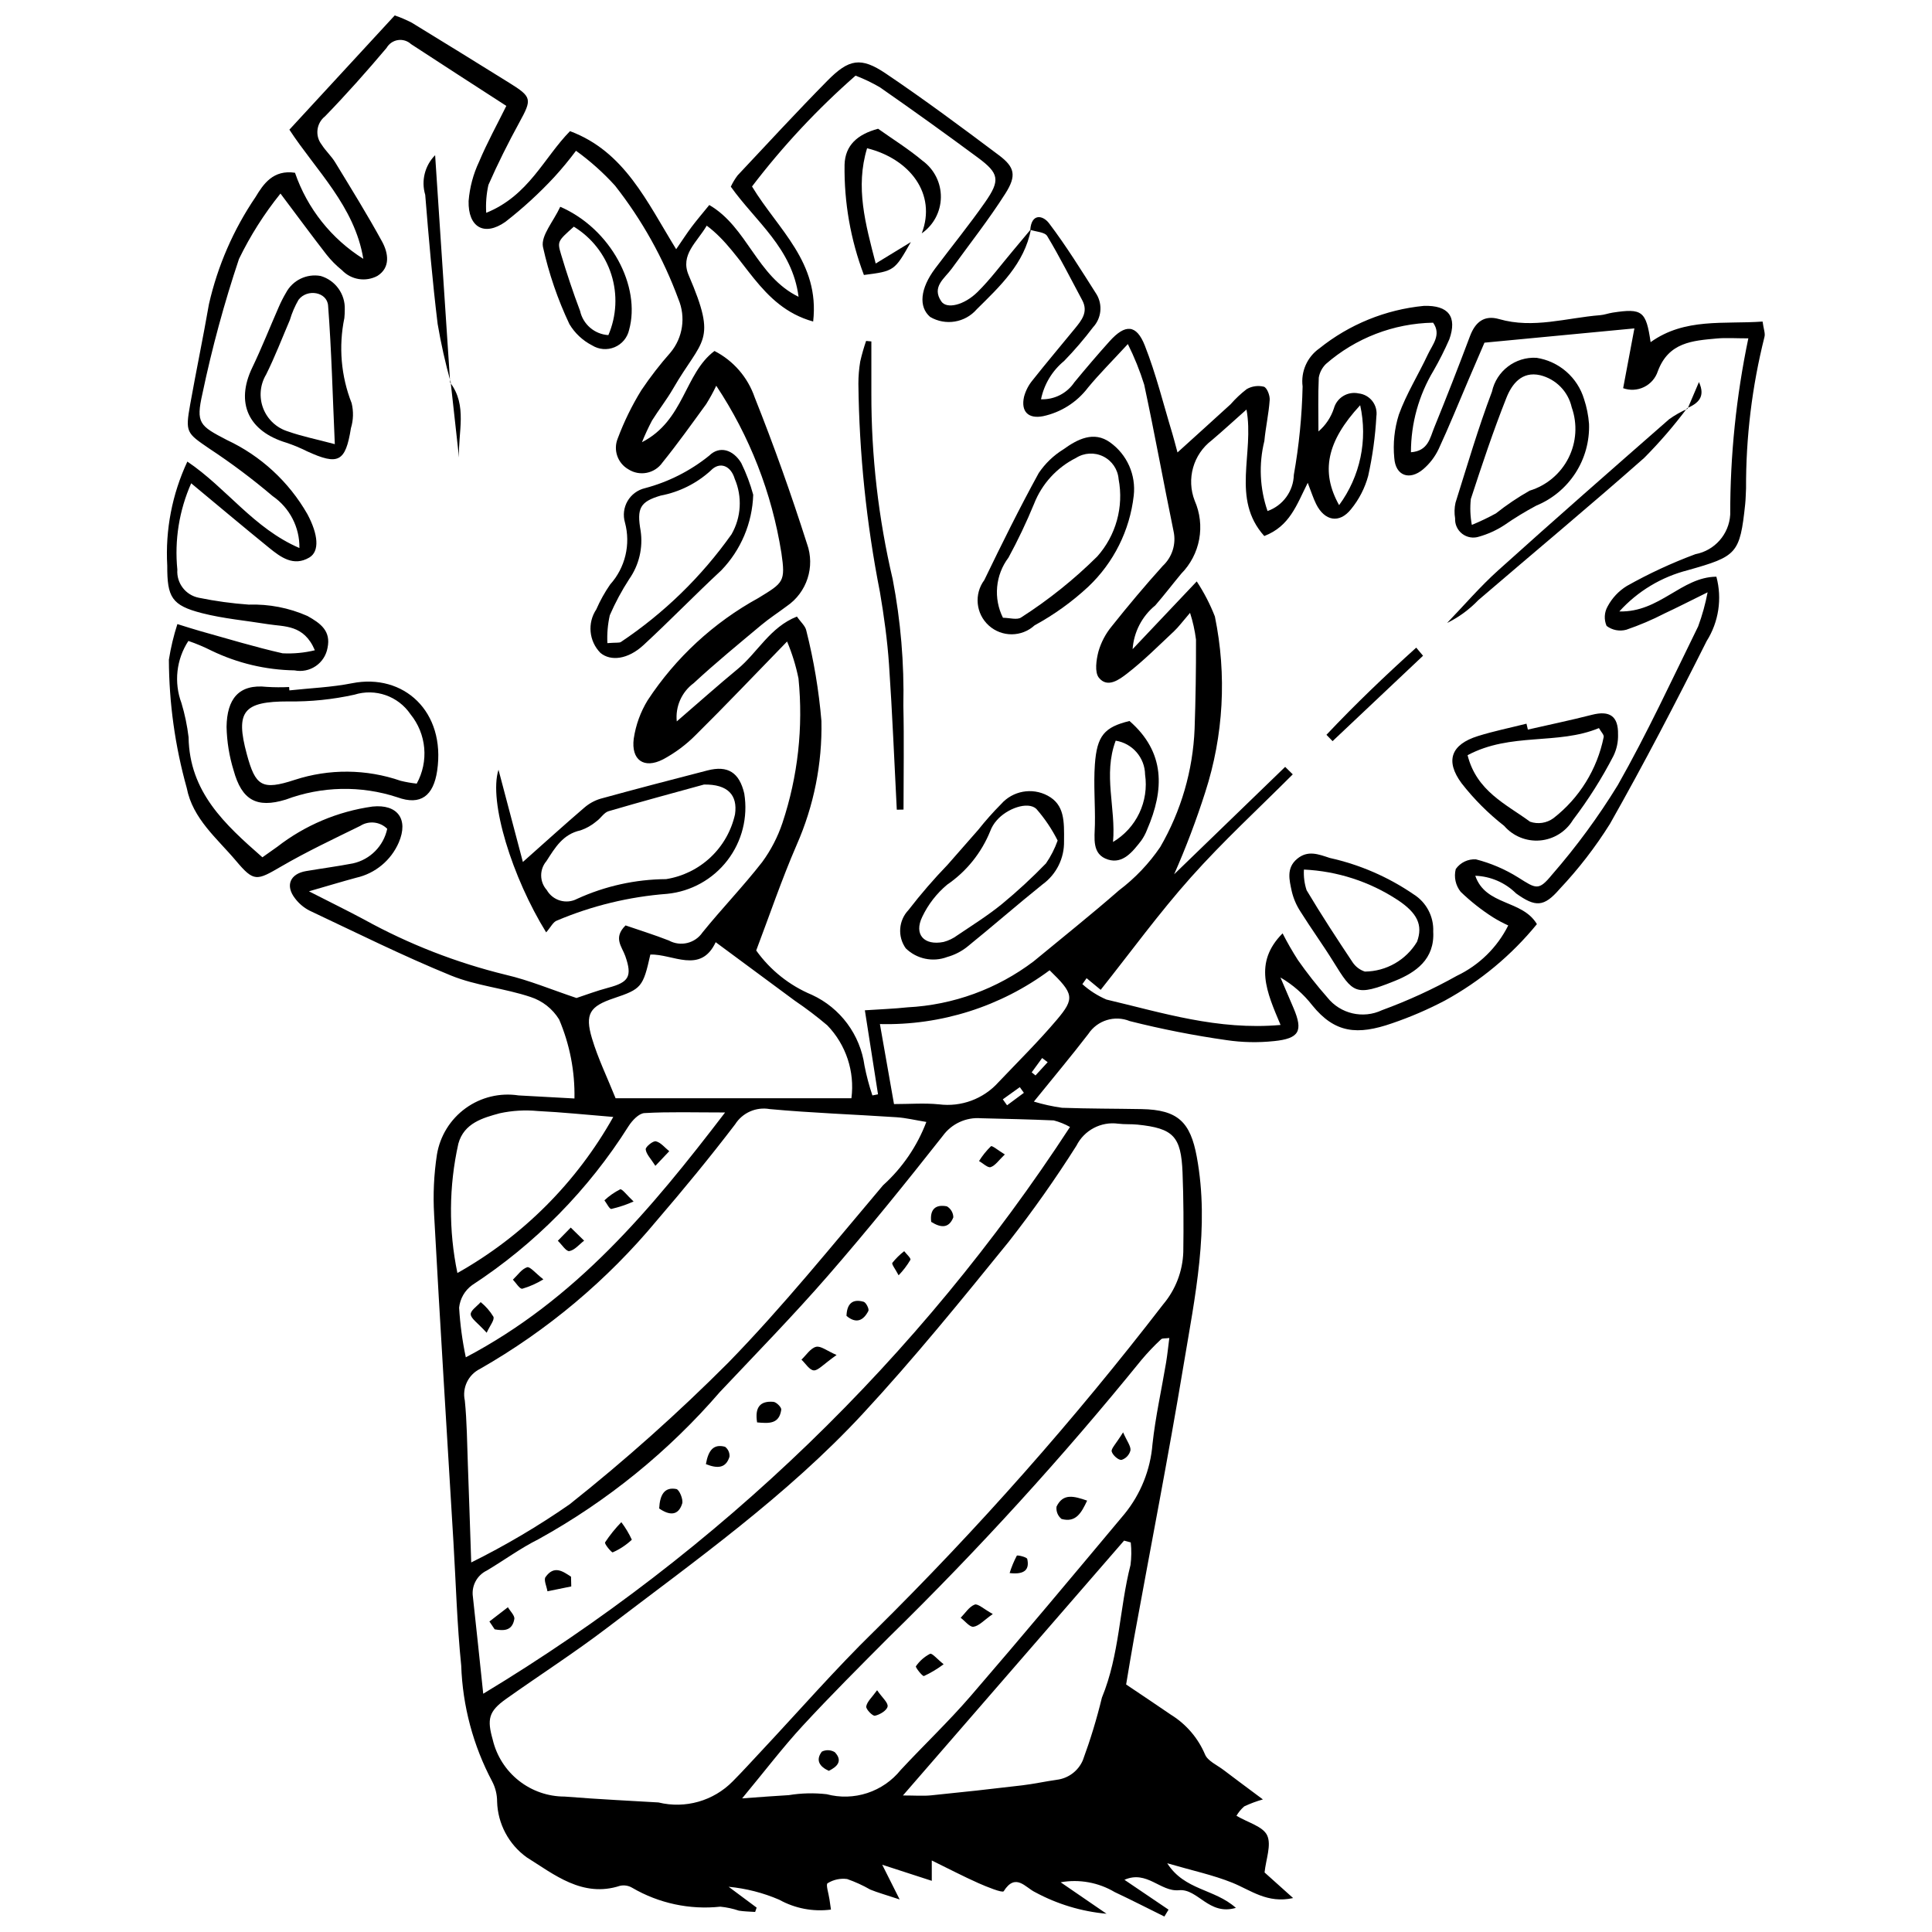 <?xml version="1.0" encoding="UTF-8"?>
<!-- Uploaded to: SVG Repo, www.svgrepo.com, Generator: SVG Repo Mixer Tools -->
<svg width="800px" height="800px" version="1.1" viewBox="144 144 512 512" xmlns="http://www.w3.org/2000/svg">
 <defs>
  <clipPath id="a">
   <path d="m188 148.09h424v503.81h-424z"/>
  </clipPath>
 </defs>
 <g clip-path="url(#a)">
  <path d="m417.03 204.91c0.332-4.453 3.352-3.894 4.988-1.73 4.555 6.019 8.547 12.473 12.605 18.855v-0.004c1.641 2.789 1.254 6.328-0.953 8.695-2.371 3.133-4.93 6.117-7.668 8.934-3.144 2.582-5.305 6.164-6.121 10.148 3.527 0.133 6.867-1.566 8.836-4.496 3.043-3.68 6.137-7.324 9.328-10.871 4.148-4.609 7.113-4.531 9.344 1.133 2.973 7.539 4.91 15.488 7.277 23.266 0.395 1.301 0.719 2.621 1.383 5.062 5.117-4.641 9.609-8.684 14.066-12.762 1.293-1.484 2.731-2.836 4.289-4.031 1.375-0.785 3-1.008 4.535-0.629 0.836 0.27 1.625 2.316 1.543 3.504-0.25 3.641-1.07 7.242-1.414 10.883v-0.004c-1.516 6.141-1.223 12.59 0.844 18.566 4.09-1.445 6.859-5.266 6.969-9.598 1.375-7.734 2.152-15.562 2.324-23.418-0.508-3.922 1.199-7.801 4.434-10.078 7.938-6.375 17.562-10.297 27.699-11.277 6.523-0.195 8.883 2.84 6.746 8.875h-0.004c-1.234 2.828-2.625 5.586-4.16 8.262-3.934 6.539-6.008 14.023-6.004 21.652 4.551-0.324 5.047-3.781 6.125-6.43 3.285-8.066 6.457-16.176 9.52-24.332 1.406-3.734 3.758-5.664 7.727-4.523 9.059 2.606 17.852-0.332 26.75-1.035 1.113-0.086 2.195-0.504 3.305-0.676 7.875-1.215 8.895-0.418 10.086 7.824 9.07-6.5 19.41-4.723 29.676-5.461 0.258 1.984 0.777 3.18 0.484 4.117h0.004c-3.293 13.113-4.926 26.586-4.871 40.105-0.078 1.406-0.086 2.816-0.234 4.215-1.395 13.105-2.176 13.785-15.195 17.453v0.004c-6.996 1.773-13.312 5.578-18.152 10.93 10.719 0.285 16.445-9.137 25.719-9.207 1.559 5.797 0.625 11.984-2.582 17.066-8.184 16.312-16.617 32.52-25.605 48.402h0.004c-3.879 6.199-8.359 12-13.379 17.32-4.152 4.797-6.379 4.824-11.523 1.145h0.004c-2.887-2.863-6.75-4.535-10.812-4.68 2.734 7.996 12.465 6.289 16.328 12.82h0.004c-6.75 8.262-15.031 15.141-24.391 20.258-4.484 2.359-9.145 4.367-13.941 6.004-9.27 3.231-15.211 2.629-21.176-4.715-2.32-2.992-5.191-5.508-8.461-7.41 1.164 2.715 2.336 5.422 3.484 8.141 2.559 6.043 1.547 8.047-5.227 8.73l-0.004-0.004c-4.18 0.441-8.398 0.352-12.555-0.266-8.625-1.227-17.176-2.91-25.621-5.039-4.004-1.633-8.605-0.207-10.984 3.402-4.406 5.738-9.059 11.285-14.434 17.93 2.438 0.742 4.93 1.289 7.453 1.641 7.035 0.25 14.078 0.219 21.117 0.348 9.621 0.18 12.906 3.449 14.602 12.641 3.461 18.773-0.477 37.031-3.516 55.297-4.012 24.121-8.711 48.129-13.098 72.188-0.75 4.117-1.41 8.25-2.109 12.359 4.234 2.852 8.141 5.445 12.004 8.102l0.004-0.004c3.957 2.481 7.059 6.117 8.887 10.414 0.711 1.77 3.223 2.84 4.957 4.168 2.652 2.027 5.344 4.004 10.398 7.781l0.004-0.004c-1.707 0.477-3.367 1.098-4.965 1.852-0.816 0.711-1.508 1.551-2.051 2.484 3.043 1.805 7.027 2.82 8.133 5.188 1.188 2.543-0.328 6.348-0.684 9.832l7.566 6.785c-6.852 1.527-11.234-2.109-16.164-4.086-5.082-2.039-10.523-3.191-17.195-5.137 4.586 7.215 12.523 6.734 18.191 11.824-7.191 2.117-10.066-5.156-15.086-4.68-4.922 0.469-8.469-5.383-14.449-2.762l11.688 7.914-1.102 1.82c-4.391-2.168-8.75-4.402-13.176-6.484-4.305-2.551-9.387-3.473-14.312-2.59 4.508 3.09 8.332 5.715 12.16 8.34-6.637-0.602-13.078-2.547-18.938-5.719-2.551-1.215-5.168-5.242-8.32-0.246-0.32 0.508-4.465-1.16-6.688-2.148-3.988-1.773-7.863-3.801-12.367-6.004v5.391c-4.301-1.395-8.359-2.711-13.133-4.262 1.488 2.961 2.586 5.152 4.617 9.199-3.867-1.285-5.883-1.836-7.805-2.625h0.004c-1.949-1.117-3.996-2.051-6.117-2.789-1.805-0.238-3.637 0.156-5.184 1.121-0.512 0.312 0.297 2.773 0.504 4.254 0.105 0.754 0.219 1.508 0.395 2.727l0.004-0.004c-4.734 0.621-9.539-0.297-13.711-2.613-4.262-1.836-8.789-2.992-13.41-3.43l7.422 5.523-0.398 1.145c-1.441-0.105-2.902-0.113-4.324-0.344v-0.004c-1.586-0.531-3.231-0.883-4.898-1.047-8.117 0.867-16.301-0.887-23.352-5.004-0.973-0.582-2.133-0.77-3.242-0.527-9.957 3.246-17.52-3.066-24.703-7.531h0.004c-4.785-3.43-7.695-8.895-7.867-14.777 0.004-1.871-0.449-3.715-1.32-5.375-5.023-9.473-7.824-19.961-8.191-30.68-1.109-10.879-1.406-21.844-2.062-32.77-1.73-28.91-3.547-57.812-5.121-86.73l0.004 0.004c-0.312-5.316-0.062-10.652 0.742-15.922 0.816-4.934 3.547-9.348 7.598-12.281 4.051-2.938 9.094-4.156 14.039-3.398 4.699 0.238 9.398 0.516 14.809 0.812 0.141-7.191-1.246-14.332-4.066-20.949-1.734-2.812-4.406-4.922-7.551-5.945-6.902-2.32-14.426-2.965-21.121-5.699-12.711-5.191-25.039-11.332-37.473-17.195-1.504-0.773-2.809-1.875-3.828-3.223-2.656-3.402-1.336-6.535 2.926-7.254 4.137-0.699 8.301-1.25 12.422-2.039 4.559-1.012 8.102-4.598 9.07-9.164-1.914-1.906-4.894-2.223-7.164-0.766-7.039 3.457-14.152 6.805-20.922 10.742-6.488 3.773-7.211 4.191-11.969-1.469-5.016-5.961-11.484-11.129-13.074-19.32-3.094-11.07-4.688-22.504-4.734-34 0.504-3.199 1.258-6.356 2.254-9.441 2.469 0.758 4.227 1.344 6.008 1.84 7.285 2.027 14.527 4.25 21.895 5.91l-0.004-0.004c2.867 0.141 5.742-0.129 8.531-0.805-2.91-6.887-8.074-6.199-12.52-6.926-5.793-0.941-11.699-1.457-17.363-2.902-8.086-2.062-9.262-4.242-9.234-12.578-0.535-9.5 1.297-18.98 5.328-27.598 10.41 7.019 17.562 17.688 29.695 22.906l0.004-0.004c0.082-5.484-2.582-10.648-7.102-13.762-5.34-4.535-10.953-8.742-16.805-12.598-6.031-4.125-6.367-4.273-5.039-11.719 1.582-8.855 3.422-17.664 4.965-26.527 2.309-10.16 6.504-19.801 12.363-28.418 2.051-3.406 4.652-7.289 10.449-6.418h-0.004c3.25 9.449 9.637 17.5 18.105 22.809-2.289-13.953-12.59-23.492-19.59-34.23 9.566-10.375 18.617-20.191 27.914-30.273 1.547 0.527 3.055 1.168 4.508 1.918 8.633 5.258 17.219 10.594 25.809 15.922 6.078 3.773 6.09 4.34 2.715 10.504-2.953 5.398-5.719 10.922-8.195 16.555h-0.004c-0.543 2.434-0.738 4.93-0.586 7.414 11.301-4.582 15.27-14.594 22.207-21.648 14.48 5.414 20.34 18.66 28.133 31.289 1.68-2.441 2.824-4.219 4.086-5.902 1.328-1.766 2.769-3.445 4.688-5.812 10.137 5.887 12.543 18.91 23.66 24.324-1.633-12.867-11.422-19.973-17.961-29.191l0.008 0.004c0.492-1.051 1.09-2.047 1.789-2.977 7.887-8.402 15.707-16.879 23.793-25.086 5.723-5.809 8.883-6.375 15.492-1.918 10.215 6.887 20.121 14.254 29.977 21.652 4.207 3.16 4.731 5.394 1.703 10.16-4.363 6.867-9.422 13.289-14.203 19.891-1.895 2.613-5.414 4.82-2.758 8.699 1.414 2.062 6.008 1.039 9.625-2.539 3.379-3.344 6.238-7.219 9.316-10.867 1.609-1.91 3.207-3.832 4.805-5.746-1.723 9.145-8.25 15.168-14.375 21.234h0.004c-3.09 3.559-8.281 4.41-12.344 2.019-3.121-2.688-2.644-7.547 1.34-12.852 4.391-5.844 9.016-11.523 13.199-17.508 4.106-5.871 3.766-7.676-1.91-11.875-8.535-6.316-17.16-12.508-25.875-18.574v-0.004c-2.082-1.223-4.262-2.273-6.519-3.133-10.102 8.855-19.293 18.695-27.438 29.375 6.945 11.473 17.992 20.059 16.203 35.789-14.289-3.965-18.117-17.934-28.207-25.406-2.602 4.453-7.109 7.711-4.777 13.145 7.688 17.914 3.621 16.625-4.144 30.066-1.684 2.914-3.785 5.578-5.574 8.434-0.984 1.871-1.871 3.785-2.664 5.742 11.254-5.769 11.223-18.195 19.215-24.172h0.004c5.008 2.566 8.824 6.969 10.652 12.293 5.086 12.758 9.699 25.73 13.867 38.816l0.004-0.004c2.184 6.094-0.031 12.898-5.387 16.535-2.25 1.688-4.625 3.223-6.777 5.023-6.031 5.043-12.117 10.035-17.883 15.375l0.004-0.004c-3.18 2.348-4.883 6.199-4.477 10.129 5.949-5.129 10.957-9.602 16.133-13.871 5.289-4.367 8.562-11.098 15.707-13.91 1.023 1.48 2.254 2.504 2.488 3.723 1.988 7.863 3.328 15.875 4.008 23.957 0.234 11.293-2.008 22.504-6.566 32.84-4.008 9.246-7.246 18.824-10.719 27.973 3.731 5.219 8.844 9.289 14.766 11.754 7.547 3.484 12.801 10.57 13.941 18.805 0.523 2.66 1.219 5.281 2.086 7.852l1.488-0.297-3.484-22.266c4.219-0.285 7.769-0.402 11.293-0.785 12.117-0.617 23.77-4.863 33.438-12.191 7.566-6.258 15.258-12.375 22.645-18.836h0.004c4.231-3.199 7.914-7.07 10.898-11.457 5.535-9.543 8.66-20.293 9.105-31.316 0.273-7.875 0.395-15.754 0.371-23.641-0.305-2.41-0.832-4.789-1.578-7.102-2.086 2.422-3.055 3.762-4.238 4.871-4.09 3.828-8.059 7.832-12.48 11.242-1.984 1.531-5.164 3.934-7.445 1.074-1.164-1.457-0.691-4.715-0.113-6.938v-0.004c0.699-2.418 1.879-4.672 3.473-6.617 4.367-5.484 8.879-10.863 13.574-16.07 2.496-2.332 3.59-5.801 2.867-9.141-2.668-12.941-5.012-25.949-7.785-38.867h0.004c-1.156-3.703-2.606-7.309-4.34-10.781-4.246 4.609-7.602 7.949-10.598 11.586h0.004c-2.926 3.84-7.125 6.508-11.844 7.523-3.922 0.789-5.965-1.203-5.07-5.156 0.434-1.609 1.211-3.109 2.281-4.391 3.644-4.609 7.449-9.094 11.168-13.645 1.801-2.207 3.648-4.422 1.957-7.562-3.059-5.68-5.945-11.461-9.27-16.98-0.641-1.066-2.945-1.125-4.484-1.648zm-198.7-9.613v-0.004c-4.309 5.344-7.996 11.156-10.996 17.332-3.914 11.688-7.148 23.594-9.68 35.66-1.785 7.887-0.77 8.551 6.484 12.32 8.965 4.191 16.414 11.059 21.328 19.652 2.863 5.356 3.293 9.855 0.492 11.5-4.176 2.449-7.562-0.082-10.66-2.598-6.871-5.582-13.645-11.285-20.629-17.082h-0.004c-3.184 7.184-4.445 15.07-3.668 22.887-0.254 3.555 2.172 6.742 5.664 7.441 4.379 0.898 8.809 1.508 13.266 1.824 5.348-0.176 10.668 0.852 15.562 3.016 3.453 1.938 6.262 3.957 5.312 8.445-0.348 1.965-1.473 3.707-3.125 4.832-1.652 1.125-3.688 1.531-5.644 1.133-7.613-0.125-15.105-1.906-21.965-5.215-1.988-1-4.039-1.863-6.144-2.586-3.195 4.887-3.875 11-1.832 16.469 0.887 2.945 1.516 5.965 1.883 9.023 0.219 14.57 9.609 23.117 19.566 31.848 1.664-1.18 2.777-1.965 3.891-2.754h0.004c7.348-5.723 16.07-9.41 25.293-10.699 6.648-0.676 9.586 3.383 6.957 9.512-2.047 4.742-6.234 8.219-11.273 9.352-3.672 0.992-7.312 2.094-12.539 3.602 5.934 3.027 10.336 5.184 14.656 7.496v0.004c11.82 6.516 24.453 11.438 37.57 14.637 6.144 1.43 12.039 3.918 18.68 6.137 2.156-0.707 5.277-1.891 8.484-2.742 5.383-1.43 6.336-2.988 4.445-8.375-0.879-2.504-3.281-4.832 0.074-8.117 3.641 1.254 7.613 2.488 11.48 4 3.07 1.688 6.926 0.766 8.902-2.133 5.121-6.336 10.812-12.219 15.812-18.641 2.324-3.168 4.141-6.68 5.387-10.406 4.094-12.312 5.539-25.355 4.246-38.266-0.68-3.359-1.691-6.641-3.023-9.797-8.84 9.09-16.383 17.035-24.168 24.734-2.562 2.594-5.5 4.789-8.715 6.508-5.039 2.586-8.492 0.184-7.75-5.527l0.004-0.004c0.535-3.586 1.781-7.027 3.672-10.121 7.422-11.305 17.5-20.617 29.359-27.121 6.648-4.07 7.215-4.266 6.086-11.984h-0.004c-2.508-15.82-8.395-30.918-17.254-44.262-0.797 1.676-1.691 3.301-2.676 4.875-3.785 5.203-7.527 10.453-11.566 15.457v-0.004c-2.039 2.953-6.051 3.75-9.066 1.805-2.848-1.637-4.043-5.133-2.797-8.172 1.668-4.449 3.758-8.727 6.25-12.77 2.356-3.504 4.941-6.844 7.738-10.004 3.277-3.949 4.082-9.395 2.094-14.125-3.992-10.844-9.656-20.992-16.789-30.078-3.117-3.441-6.59-6.543-10.355-9.254-1.809 2.422-3.734 4.75-5.773 6.981-3.984 4.289-8.312 8.254-12.938 11.852-5.602 3.945-9.926 1.434-9.75-5.527v0.004c0.289-3.609 1.23-7.137 2.777-10.406 2.133-5.07 4.805-9.918 7.219-14.797-8.859-5.734-17.094-11.027-25.281-16.391l0.004-0.004c-0.941-0.855-2.219-1.238-3.477-1.039-1.254 0.203-2.352 0.961-2.981 2.066-5.246 6.219-10.66 12.312-16.324 18.148v-0.004c-2.301 1.832-2.695 5.176-0.879 7.492 1.047 1.656 2.566 3.019 3.582 4.691 4.231 6.945 8.523 13.863 12.426 20.996 1.656 3.027 2.289 6.875-1.23 9.098-3.109 1.668-6.953 1.055-9.387-1.504-1.531-1.23-2.918-2.629-4.133-4.172-3.773-4.859-7.418-9.816-12.176-16.148zm266.25 151.93 2.016 1.984c-9.035 9.062-18.492 17.75-26.992 27.289-8.469 9.5-15.988 19.852-23.91 29.816l-3.734-3.086-1.125 1.582 0.004-0.004c1.887 1.699 4.043 3.078 6.379 4.082 14.805 3.484 29.496 8.207 46.145 6.734-3.656-8.711-7.238-16.453 0.539-24.277 1.234 2.426 2.59 4.785 4.062 7.078 2.41 3.438 5.008 6.742 7.785 9.895 3.457 4.367 9.477 5.769 14.512 3.379 6.844-2.504 13.477-5.547 19.836-9.109 5.891-2.809 10.68-7.5 13.602-13.34-1.391-0.629-2.738-1.348-4.035-2.152-3.07-1.957-5.934-4.219-8.555-6.746-1.367-1.695-1.855-3.934-1.316-6.047 1.215-1.727 3.238-2.699 5.348-2.57 3.953 1.012 7.723 2.629 11.18 4.789 4.789 3.016 5.418 3.648 9.035-0.793l0.004 0.004c6.434-7.398 12.246-15.316 17.371-23.672 7.762-13.66 14.379-27.98 21.316-42.102h-0.004c1.078-2.926 1.91-5.934 2.492-8.996-4.938 2.434-8.168 4.094-11.461 5.625v0.004c-3.25 1.672-6.621 3.106-10.082 4.289-1.805 0.492-3.734 0.121-5.227-1.012-0.727-1.676-0.625-3.594 0.281-5.18 1.184-2.219 2.934-4.082 5.078-5.398 5.828-3.285 11.91-6.106 18.18-8.434 5.109-0.961 8.91-5.277 9.223-10.465-0.02-15.703 1.59-31.363 4.801-46.73-3.43 0-5.902-0.188-8.34 0.035-6.445 0.586-12.805 0.984-15.656 8.707-0.605 1.824-1.922 3.324-3.648 4.164-1.73 0.844-3.723 0.949-5.531 0.301 1.02-5.43 1.969-10.473 2.981-15.844-13.902 1.324-26.617 2.531-39.734 3.781-1.277 2.973-2.727 6.328-4.164 9.688-2.648 6.191-5.168 12.445-8 18.551h-0.004c-0.969 2.035-2.356 3.84-4.07 5.301-3.621 3.066-7.332 1.742-7.656-2.953h-0.004c-0.379-3.887 0.035-7.812 1.215-11.535 1.992-5.508 5.176-10.578 7.672-15.914 1.23-2.633 3.664-5.231 1.402-8.434h0.004c-10.469 0.188-20.535 4.066-28.422 10.953-0.984 0.973-1.641 2.227-1.879 3.59-0.219 4.75-0.09 9.52-0.09 14.277v0.004c1.895-1.617 3.305-3.723 4.086-6.086 0.781-2.871 3.676-4.625 6.582-3.992 1.441 0.164 2.754 0.906 3.637 2.055 0.883 1.152 1.258 2.609 1.047 4.043-0.293 5.301-1.02 10.566-2.168 15.746-0.875 3.242-2.43 6.262-4.562 8.855-3.082 3.863-6.996 3.113-9.23-1.371-0.766-1.535-1.277-3.199-2.231-5.637-2.981 5.938-4.754 11.48-11.516 14.102-8.867-9.875-2.574-21.895-4.715-33.52-3.43 3.043-6.258 5.652-9.195 8.137h0.004c-4.93 3.727-6.777 10.277-4.527 16.035 1.406 3.207 1.816 6.766 1.184 10.207-0.637 3.445-2.289 6.621-4.75 9.117-2.316 2.789-4.519 5.68-6.894 8.418v-0.004c-3.512 2.871-5.684 7.062-5.996 11.586 5.316-5.617 10.637-11.234 16.992-17.949 1.926 2.922 3.539 6.039 4.809 9.297 3.191 15.492 2.305 31.551-2.566 46.598-2.356 7.379-5.102 14.629-8.227 21.715 10.289-9.957 19.855-19.207 29.418-28.461zm-166.08 274.44c7.094 1.738 14.574-0.391 19.691-5.602 2.582-2.594 5.031-5.312 7.535-7.981 9.992-10.656 19.605-21.703 30.047-31.902l0.004 0.004c27.41-27.086 52.957-55.988 76.473-86.516 3.289-3.894 5.172-8.785 5.336-13.883 0.102-7.008 0.074-14.027-0.199-21.031-0.379-9.656-2.453-11.746-11.953-12.723-1.676-0.172-3.391-0.031-5.059-0.242v0.004c-4.574-0.645-9.047 1.707-11.113 5.836-5.551 8.773-11.539 17.262-17.938 25.438-12.551 15.477-25.141 30.988-38.676 45.594-20.125 21.715-44.281 38.84-67.719 56.703-8.691 6.625-17.918 12.543-26.832 18.879-4.641 3.297-5.055 5.383-3.504 10.836l-0.004-0.004c1.023 4.281 3.457 8.094 6.91 10.82 3.453 2.727 7.727 4.211 12.125 4.211 9.25 0.742 18.523 1.172 24.875 1.559zm-49.621-63.602c9.055-4.488 17.766-9.633 26.066-15.402 14.73-11.691 28.777-24.23 42.059-37.547 14.496-14.871 27.586-31.133 41.02-47.012h0.004c5.098-4.602 9.027-10.355 11.465-16.777-2.973-0.484-5.41-1.082-7.875-1.246-11.211-0.746-22.453-1.129-33.637-2.164-3.598-0.637-7.223 0.965-9.172 4.051-6.644 8.707-13.613 17.176-20.754 25.484-13.133 15.809-29 29.129-46.848 39.32-3.113 1.539-4.773 5.004-4.023 8.391 0.566 5.578 0.594 11.207 0.801 16.82 0.301 8.094 0.559 16.191 0.895 26.082zm158.68-115.41c-1.355-0.758-2.801-1.344-4.301-1.734-6.418-0.281-12.84-0.418-19.266-0.574-3.961-0.32-7.801 1.445-10.137 4.66-9.875 12.539-19.918 24.969-30.391 37.012-9.207 10.586-19.031 20.633-28.66 30.844h-0.004c-13.602 15.77-29.902 28.996-48.133 39.062-4.75 2.375-9.09 5.566-13.668 8.293h-0.004c-2.609 1.262-4.098 4.078-3.672 6.949 0.918 8.27 1.77 16.547 2.738 25.691 62.488-37.711 115.64-89.059 155.5-150.2zm26.324 55.926c-1.133 0.152-1.859 0.027-2.168 0.332v-0.004c-1.848 1.715-3.586 3.543-5.207 5.473-20.867 25.734-43.191 50.246-66.871 73.422-7.731 7.762-15.496 15.508-22.926 23.555-5.227 5.664-9.906 11.832-16.039 19.227 5.356-0.379 8.875-0.668 12.402-0.859v-0.004c3.309-0.539 6.676-0.617 10.008-0.238 3.539 0.938 7.277 0.832 10.758-0.309 3.481-1.141 6.559-3.266 8.859-6.121 6.113-6.582 12.66-12.781 18.523-19.574 13.77-15.957 27.285-32.133 40.809-48.297 4.281-5.266 6.856-11.711 7.391-18.473 0.781-7.238 2.394-14.387 3.598-21.582 0.355-2.121 0.566-4.262 0.863-6.547zm-84.25-63.535v-0.004c0.922-7.074-1.43-14.184-6.391-19.316-2.734-2.32-5.598-4.492-8.57-6.504-6.859-5.082-13.73-10.148-21.008-15.531-4.004 8.559-11.426 3.051-17.316 3.277-1.93 8.625-2.359 9.117-9.672 11.574-6.363 2.137-7.734 4.152-5.793 10.648 1.578 5.277 4.023 10.297 6.254 15.852zm13.66 184.77c3.188 0 5.34 0.18 7.449-0.031 8.078-0.809 16.148-1.695 24.211-2.66 3.047-0.363 6.059-1.035 9.102-1.461l0.004-0.004c3.07-0.371 5.707-2.356 6.914-5.199 1.996-5.418 3.68-10.945 5.039-16.555 4.699-11.422 4.625-23.551 7.578-35.145h0.004c0.262-1.992 0.285-4.008 0.066-6.004l-1.77-0.477c-19.188 22.113-38.375 44.227-58.598 67.531zm-47.133-181c-8.223 0-14.82-0.215-21.387 0.164-1.48 0.086-3.246 1.969-4.195 3.461v-0.004c-10.629 16.863-24.77 31.234-41.457 42.129-1.945 1.41-3.199 3.582-3.449 5.973 0.262 4.426 0.852 8.828 1.773 13.164 29.125-15.328 48.969-39.055 68.715-64.891zm-70.941 42.547v-0.004c17.305-9.73 31.598-24.039 41.305-41.359-7.328-0.598-13.664-1.258-20.016-1.57h-0.004c-3.352-0.32-6.731-0.121-10.023 0.586-4.539 1.227-9.512 2.621-11.008 8.051-2.523 11.285-2.613 22.977-0.254 34.293zm115.7-44.773c4.191 0 8.078-0.316 11.891 0.07v-0.004c5.906 0.766 11.812-1.422 15.793-5.856 5.203-5.473 10.594-10.793 15.465-16.547 4.84-5.715 4.465-6.918-1.91-13.125h0.004c-12.984 9.637-28.812 14.656-44.977 14.258zm123.54-185.2c-8.883 9.59-10.516 17.66-5.582 26.473 5.598-7.602 7.633-17.258 5.582-26.473zm-89.121 182.22-1.078-1.508-4.504 3.231 1.129 1.578zm6.305-8.121-1.465-1.102-2.766 3.793 1.004 0.824z"/>
 </g>
 <path d="m288.74 391.09c-8.957-14.477-15.309-34.68-12.633-43.102 2.129 8.059 4.262 16.121 6.461 24.445 5.945-5.285 11.043-9.902 16.262-14.383v0.004c1.258-1.098 2.734-1.914 4.336-2.391 9.41-2.59 18.859-5.047 28.312-7.488 5.434-1.402 8.457 0.547 9.766 6.144h-0.004c1.016 6.266-0.605 12.672-4.481 17.703-3.871 5.027-9.648 8.234-15.965 8.855-10.047 0.762-19.902 3.152-29.184 7.074-1.031 0.352-1.684 1.797-2.871 3.137zm41.816-39.176c-7.676 2.117-16.512 4.484-25.285 7.066-1.215 0.359-2.051 1.867-3.188 2.66h0.004c-1.254 1.066-2.695 1.883-4.25 2.414-4.664 1.02-6.734 4.578-9.035 8.16-1.883 2.215-1.844 5.481 0.094 7.648 1.613 2.828 5.184 3.863 8.062 2.332 7.394-3.379 15.426-5.16 23.559-5.215 4.422-0.699 8.527-2.715 11.789-5.785 3.258-3.066 5.519-7.047 6.484-11.418 0.723-5.039-1.883-7.973-8.23-7.863z"/>
 <path d="m220.69 326.96c5.543-0.605 11.164-0.812 16.613-1.895 13.668-2.707 24.867 7.496 22.547 23.211-0.977 6.594-4.344 9.27-10.535 7.016-9.637-3.172-20.066-2.957-29.566 0.602-7.793 2.398-11.688 0.078-13.832-7.715-1.16-3.742-1.789-7.629-1.875-11.543 0.105-7.336 3.16-11.445 10.703-10.602h0.004c1.953 0.121 3.914 0.129 5.871 0.035zm33.742 24.707c1.586-2.879 2.281-6.164 1.988-9.441-0.293-3.273-1.559-6.387-3.633-8.938-3.266-4.824-9.309-6.934-14.867-5.191-5.746 1.273-11.621 1.875-17.504 1.789-11.871-0.004-14.102 2.582-11 14.012 2.273 8.383 3.953 9.645 12.684 6.773 9.137-2.981 18.996-2.891 28.078 0.25 1.402 0.344 2.82 0.594 4.254 0.746z"/>
 <path d="m343.61 275.12c-0.242 7.496-3.258 14.633-8.465 20.031-6.981 6.488-13.621 13.348-20.621 19.812-4.102 3.789-8.676 4.352-11.418 2.051v-0.004c-3.039-3.102-3.492-7.91-1.078-11.523 1.004-2.309 2.234-4.519 3.668-6.59 4.004-4.457 5.484-10.633 3.926-16.418-0.562-1.91-0.316-3.969 0.684-5.691 1.004-1.723 2.668-2.957 4.609-3.414 6.215-1.641 12.016-4.578 17.023-8.617 2.758-2.727 6.371-1.598 8.52 1.98l-0.004 0.004c1.316 2.688 2.371 5.492 3.156 8.379zm-38.645 39.316c2.492-0.188 3.172-0.035 3.578-0.301 11.434-7.644 21.371-17.32 29.32-28.543 2.578-4.492 2.891-9.934 0.848-14.695-1.031-3.523-3.988-4.676-6.352-2.195v0.004c-3.723 3.391-8.312 5.688-13.262 6.629-5.496 1.625-6.379 3.348-5.32 9.348v0.004c0.66 4.481-0.418 9.047-3.016 12.758-1.98 3.051-3.707 6.262-5.156 9.598-0.547 2.426-0.762 4.91-0.641 7.394z"/>
 <path d="m235.26 228.28c-1.562 7.547-0.891 15.387 1.926 22.562 0.531 2.184 0.469 4.469-0.184 6.617-1.441 8.988-3.34 9.938-11.637 6.137-1.754-0.875-3.566-1.633-5.426-2.258-10.16-3.035-13.566-10.598-9.098-19.898 2.531-5.269 4.68-10.723 7.031-16.078 0.555-1.289 1.191-2.543 1.906-3.75 1.762-3.344 5.492-5.156 9.211-4.473 3.898 1.152 6.527 4.801 6.379 8.863 0.004 0.762-0.035 1.52-0.109 2.277zm-2.531 33.426c-0.578-12.906-0.871-24.844-1.781-36.727-0.277-3.625-5.523-4.539-7.82-1.543l-0.004-0.004c-0.977 1.688-1.754 3.488-2.305 5.363-2.074 4.84-3.961 9.777-6.305 14.48h-0.004c-1.609 2.707-1.891 6.004-0.758 8.945 1.133 2.938 3.555 5.195 6.566 6.117 3.66 1.297 7.508 2.059 12.41 3.367z"/>
 <path d="m292.47 198.8c13.473 5.848 21.43 21.129 18.242 32.652-0.465 2.055-1.902 3.758-3.852 4.566s-4.168 0.625-5.957-0.496c-2.492-1.277-4.574-3.231-6.008-5.637-3.098-6.543-5.449-13.414-7.012-20.48-0.551-2.996 2.781-6.703 4.586-10.605zm3.598 5.269c-4.238 3.816-4.422 3.871-3.398 7.293 1.512 5.059 3.184 10.078 5.047 15.016h0.004c0.781 3.582 3.848 6.207 7.504 6.43 2.184-5.094 2.457-10.797 0.777-16.074-1.68-5.277-5.207-9.773-9.93-12.664z"/>
 <path d="m263.43 245.29c-1.414-5.082-2.566-10.234-3.449-15.434-1.387-11.375-2.367-22.801-3.293-34.223v-0.004c-1.117-3.715-0.109-7.746 2.625-10.504l3.984 60.27z"/>
 <path d="m263.3 245.4c4.637 6.066 2.066 13.172 2.344 19.863-0.738-6.656-1.473-13.312-2.211-19.969z"/>
 <path d="m444.45 275.36c-1.043 9.207-5.309 17.75-12.039 24.121-4.297 3.996-9.078 7.438-14.234 10.242-3.426 3.144-8.68 3.168-12.129 0.055-3.453-3.113-3.965-8.34-1.191-12.066 4.609-9.543 9.316-19.051 14.41-28.34 1.707-2.535 3.934-4.68 6.535-6.285 3.719-2.684 8.066-4.957 12.375-1.852l-0.004-0.004c2.215 1.582 3.965 3.723 5.07 6.207 1.102 2.488 1.52 5.223 1.207 7.922zm-34.66 32.355c1.695 0 3.812 0.668 4.859-0.109h0.004c7.254-4.656 14-10.062 20.125-16.133 4.969-5.578 7.062-13.148 5.668-20.488-0.203-2.582-1.746-4.867-4.066-6.019-2.32-1.148-5.074-0.996-7.25 0.402-5.07 2.539-9.02 6.863-11.09 12.141-2.004 4.871-4.266 9.629-6.777 14.254-1.707 2.258-2.75 4.949-3.008 7.769-0.262 2.816 0.273 5.652 1.539 8.184z"/>
 <path d="m374.92 234.48v13.789c-0.031 16.578 1.867 33.105 5.656 49.246 2.117 11.035 3.062 22.266 2.824 33.5 0.211 9.172 0.043 18.352 0.043 27.531l-1.785 0.035c-0.668-12.844-1.18-25.699-2.062-38.527-0.441-6.41-1.328-12.809-2.406-19.148v-0.004c-3.582-18.195-5.492-36.68-5.707-55.227 0-1.965 0.164-3.926 0.484-5.863 0.422-1.848 0.945-3.672 1.559-5.461z"/>
 <path d="m425.98 366.93c0.094 4.508-2.027 8.781-5.68 11.43-6.769 5.438-13.309 11.16-20.062 16.621-1.547 1.207-3.316 2.102-5.207 2.629-3.801 1.441-8.094 0.547-11-2.301-2.227-3.125-1.914-7.394 0.746-10.164 3.231-4.188 6.691-8.195 10.367-12 2.719-3.09 5.43-6.184 8.141-9.281 1.875-2.363 3.879-4.617 6.004-6.758 3.094-3.531 8.215-4.465 12.352-2.25 4.484 2.402 4.391 6.742 4.34 12.074zm-1.695-0.18c-1.523-3.027-3.426-5.852-5.66-8.402-2.277-2.078-7.789-0.07-10.473 3.047-0.75 0.84-1.34 1.816-1.734 2.871-2.328 5.75-6.301 10.688-11.422 14.188-2.785 2.332-5.035 5.242-6.594 8.523-2.258 4.66 0.477 7.668 5.648 6.652 1.336-0.352 2.59-0.957 3.695-1.785 3.957-2.664 8.023-5.211 11.715-8.211 4.109-3.383 8.023-6.996 11.73-10.82 1.293-1.875 2.336-3.914 3.094-6.062z"/>
 <path d="m388.27 205.84c4.008-10.43-3.144-19.738-14.484-22.555-3.141 10.324-0.465 19.941 2.285 30.551 3.762-2.297 6.539-3.992 9.316-5.688-4.309 7.625-4.41 7.699-12.445 8.723v-0.004c-3.531-9.328-5.269-19.238-5.125-29.215 0.152-5.141 3.398-8.059 8.887-9.531 3.734 2.664 8.016 5.316 11.836 8.523v-0.004c3.066 2.262 4.856 5.859 4.801 9.668s-1.941 7.359-5.07 9.531z"/>
 <path d="m443.33 335.07c9.512 8.301 9.246 18.195 4.668 28.777h0.004c-0.398 1.039-0.922 2.027-1.566 2.938-2.254 2.887-4.836 6.262-8.82 5.004-4.324-1.367-3.527-5.652-3.453-9.309 0.102-5.281-0.379-10.59-0.012-15.844 0.539-7.727 2.559-9.949 9.18-11.566zm-4.371 32.059h0.004c3.023-1.801 5.449-4.457 6.961-7.637 1.512-3.18 2.047-6.734 1.535-10.219-0.066-4.492-3.352-8.285-7.789-8.988-3.387 9.027 0.094 17.879-0.707 26.844z"/>
 <path d="m565.11 256.35c0.152 4.602-1.102 9.141-3.598 13.008-2.5 3.867-6.117 6.879-10.375 8.633-2.934 1.566-5.773 3.297-8.504 5.191-2.062 1.344-4.316 2.367-6.684 3.039-1.516 0.496-3.176 0.215-4.441-0.754-1.27-0.969-1.973-2.5-1.891-4.094-0.23-1.375-0.195-2.785 0.109-4.152 3.102-9.852 6.008-19.781 9.66-29.43 1.191-5.488 6.199-9.293 11.805-8.969 2.922 0.449 5.652 1.715 7.883 3.652 2.231 1.941 3.867 4.469 4.719 7.297 0.707 2.129 1.148 4.34 1.316 6.578zm-31.059 26.754c2.18-0.895 4.309-1.91 6.375-3.043 2.824-2.238 5.816-4.258 8.949-6.031 4.469-1.363 8.188-4.492 10.293-8.66 2.102-4.172 2.41-9.02 0.852-13.422-0.945-4.199-4.188-7.5-8.367-8.516-4.883-1.113-7.5 2.379-8.934 5.984-3.496 8.801-6.492 17.809-9.43 26.816-0.25 2.289-0.16 4.606 0.262 6.871z"/>
 <path d="m548.9 337.35c5.668-1.297 11.363-2.481 16.992-3.922 4.672-1.195 7.004 0.344 6.902 5.203l0.004 0.004c0.059 1.965-0.359 3.914-1.215 5.684-3.078 5.957-6.672 11.633-10.73 16.969-1.867 3.106-5.109 5.129-8.719 5.441s-7.148-1.129-9.52-3.867c-4.203-3.281-7.984-7.066-11.266-11.27-4.453-6.008-2.762-10.312 4.301-12.523 4.223-1.32 8.586-2.203 12.883-3.285zm-15.977 6.789c2.402 9.547 10.238 12.984 16.566 17.629l-0.004-0.004c2.094 0.723 4.406 0.375 6.195-0.934 6.879-5.34 11.605-12.98 13.316-21.52 0.109-0.594-0.699-1.355-1.262-2.359-10.934 4.547-23.371 1.07-34.812 7.188z"/>
 <path d="m523.82 390.88c0.41 7.32-4.598 10.816-10.109 13.047-10.516 4.254-11.184 3.285-16.332-5.031-2.801-4.523-5.934-8.84-8.762-13.348v-0.004c-1.062-1.629-1.836-3.43-2.285-5.324-0.629-2.965-1.52-6.16 1.41-8.609 2.828-2.363 5.621-1.25 8.668-0.242 7.953 1.762 15.492 5.035 22.215 9.637 3.379 2.121 5.363 5.887 5.195 9.875zm-34.266-16.434v-0.004c-0.109 1.852 0.129 3.707 0.707 5.473 3.871 6.5 8.023 12.84 12.219 19.141 0.777 1.141 1.91 1.992 3.223 2.422 5.668-0.051 10.902-3.043 13.824-7.902 1.609-4.406 0.109-7.594-5.133-11.074h-0.004c-7.406-4.863-15.984-7.648-24.836-8.059z"/>
 <path d="m591.08 252.19c-3.473 4.648-7.266 9.043-11.352 13.156-14.473 12.781-29.324 25.133-43.977 37.711-2.375 2.481-5.168 4.523-8.254 6.031 4.484-4.652 8.707-9.594 13.496-13.906 14.988-13.504 30.172-26.793 45.348-40.086v-0.004c1.531-1.086 3.168-2.016 4.891-2.766z"/>
 <path d="m521.12 317.78c-7.992 7.543-15.984 15.09-23.977 22.633l-1.621-1.684c7.586-8.047 15.578-15.688 23.793-23.098z"/>
 <path d="m591.23 252.32 3.008-7.07c1.852 4.043-0.352 5.68-3.16 6.934z"/>
 <path d="m308.66 547.39c1.09 1.445 2.027 3.004 2.785 4.652-1.488 1.395-3.203 2.527-5.07 3.348-0.254 0.117-2.254-2.219-2.019-2.652 1.262-1.914 2.703-3.703 4.305-5.348z"/>
 <path d="m295.39 564.42-6.309 1.289c-0.207-1.285-1.047-3.019-0.508-3.777 2.262-3.195 4.578-1.527 6.754-0.09z"/>
 <path d="m318.69 543.76c0.188-3.668 1.418-5.754 4.551-5.148 0.785 0.152 1.883 2.773 1.543 3.856-1.016 3.238-3.348 3.195-6.094 1.293z"/>
 <path d="m365.7 503.09c-3.633 2.566-4.894 4.152-6.047 4.074-1.145-0.078-2.176-1.828-3.258-2.844 1.273-1.199 2.387-3.023 3.867-3.398 1.234-0.312 2.902 1.074 5.438 2.168z"/>
 <path d="m273.7 573.71 4.898-3.777c0.605 1.047 1.859 2.207 1.703 3.125-0.555 3.242-2.91 3.129-5.207 2.731z"/>
 <path d="m410.29 449.94c-1.586 1.508-2.496 2.93-3.746 3.359-0.758 0.258-2.043-1.023-3.09-1.609 0.891-1.43 1.949-2.746 3.156-3.922 0.316-0.258 1.961 1.129 3.68 2.172z"/>
 <path d="m344.64 520.95c-0.641-3.961 0.766-5.754 4.324-5.449 0.785 0.066 2.16 1.453 2.078 2.066-0.535 3.875-3.277 3.664-6.402 3.383z"/>
 <path d="m390.78 467.81c-0.422-3.34 1.191-4.719 4.176-4.109h-0.004c1.031 0.609 1.672 1.711 1.691 2.906-1.215 3.09-3.473 2.711-5.863 1.203z"/>
 <path d="m331.07 532.01c0.641-3.644 2.008-5.426 5.07-4.598v-0.004c0.824 0.617 1.273 1.617 1.18 2.644-0.961 3.082-3.195 3.172-6.25 1.957z"/>
 <path d="m368.33 492.72c0.098-3.066 1.473-4.633 4.555-3.731 0.633 0.184 1.5 1.922 1.242 2.422-1.285 2.516-3.199 3.512-5.797 1.309z"/>
 <path d="m382.14 481.97c-0.891-1.715-1.902-2.93-1.648-3.312v-0.004c0.918-1.145 1.969-2.18 3.129-3.082 0.59 0.785 1.836 1.844 1.645 2.301h-0.004c-0.871 1.484-1.922 2.859-3.121 4.098z"/>
 <path d="m407.1 571.73c-2.34 1.645-3.629 3.152-5.109 3.379-0.992 0.148-2.258-1.523-3.402-2.383 1.211-1.223 2.238-2.93 3.707-3.488 0.855-0.324 2.41 1.18 4.805 2.492z"/>
 <path d="m432.1 541.68c-1.535 3.273-2.981 5.894-6.781 4.863-0.98-0.785-1.48-2.023-1.328-3.269 1.73-3.629 4.633-2.785 8.109-1.594z"/>
 <path d="m394.07 585.04c-1.621 1.223-3.363 2.269-5.207 3.125-0.406 0.141-2.32-2.34-2.144-2.574 0.961-1.398 2.25-2.539 3.758-3.316 0.531-0.238 1.891 1.406 3.594 2.766z"/>
 <path d="m376.44 591.93c1.352 1.965 2.965 3.301 2.781 4.316-0.188 1.039-2.047 2.164-3.348 2.441-0.625 0.133-2.441-1.75-2.312-2.465 0.234-1.297 1.52-2.398 2.879-4.293z"/>
 <path d="m441.63 523.59c1.043 2.367 2.074 3.629 1.957 4.766l-0.004 0.004c-0.297 1.195-1.195 2.156-2.371 2.531-0.848 0.078-2.336-1.258-2.598-2.223-0.203-0.758 1.043-1.902 3.016-5.078z"/>
 <path d="m363.64 613.29c-2.406-1.094-3.594-2.793-1.84-5.094 1.098-0.543 2.398-0.484 3.441 0.156 2.144 2.285 0.684 3.832-1.602 4.938z"/>
 <path d="m411.56 560.88c0.492-1.59 1.129-3.129 1.902-4.602 0.145-0.234 2.656 0.359 2.769 0.863 0.609 2.711-0.562 4.211-4.672 3.738z"/>
 <path d="m288 483.04c-1.742 1.07-3.621 1.91-5.586 2.488-0.715 0.094-1.656-1.551-2.492-2.406 1.234-1.16 2.309-2.812 3.766-3.285 0.766-0.25 2.203 1.562 4.312 3.203z"/>
 <path d="m295.25 469.32 3.547 3.469c-1.293 0.988-2.496 2.516-3.918 2.762-0.832 0.145-2.019-1.758-3.047-2.738z"/>
 <path d="m311.91 462.41c-1.898 0.84-3.871 1.504-5.891 1.973-0.504 0.066-1.223-1.477-1.84-2.281 1.242-1.164 2.644-2.144 4.16-2.91 0.531-0.195 1.758 1.527 3.57 3.219z"/>
 <path d="m272.97 497.19c-2.438-2.672-4.141-3.719-4.223-4.879-0.07-1.012 1.688-2.152 2.637-3.234l0.004-0.004c1.34 1.086 2.481 2.398 3.371 3.871 0.344 0.867-0.941 2.375-1.789 4.246z"/>
 <path d="m317.68 452.96c-1.211-1.918-2.426-3.082-2.562-4.367-0.07-0.664 1.957-2.312 2.703-2.133 1.312 0.316 2.371 1.691 3.535 2.625z"/>
</svg>